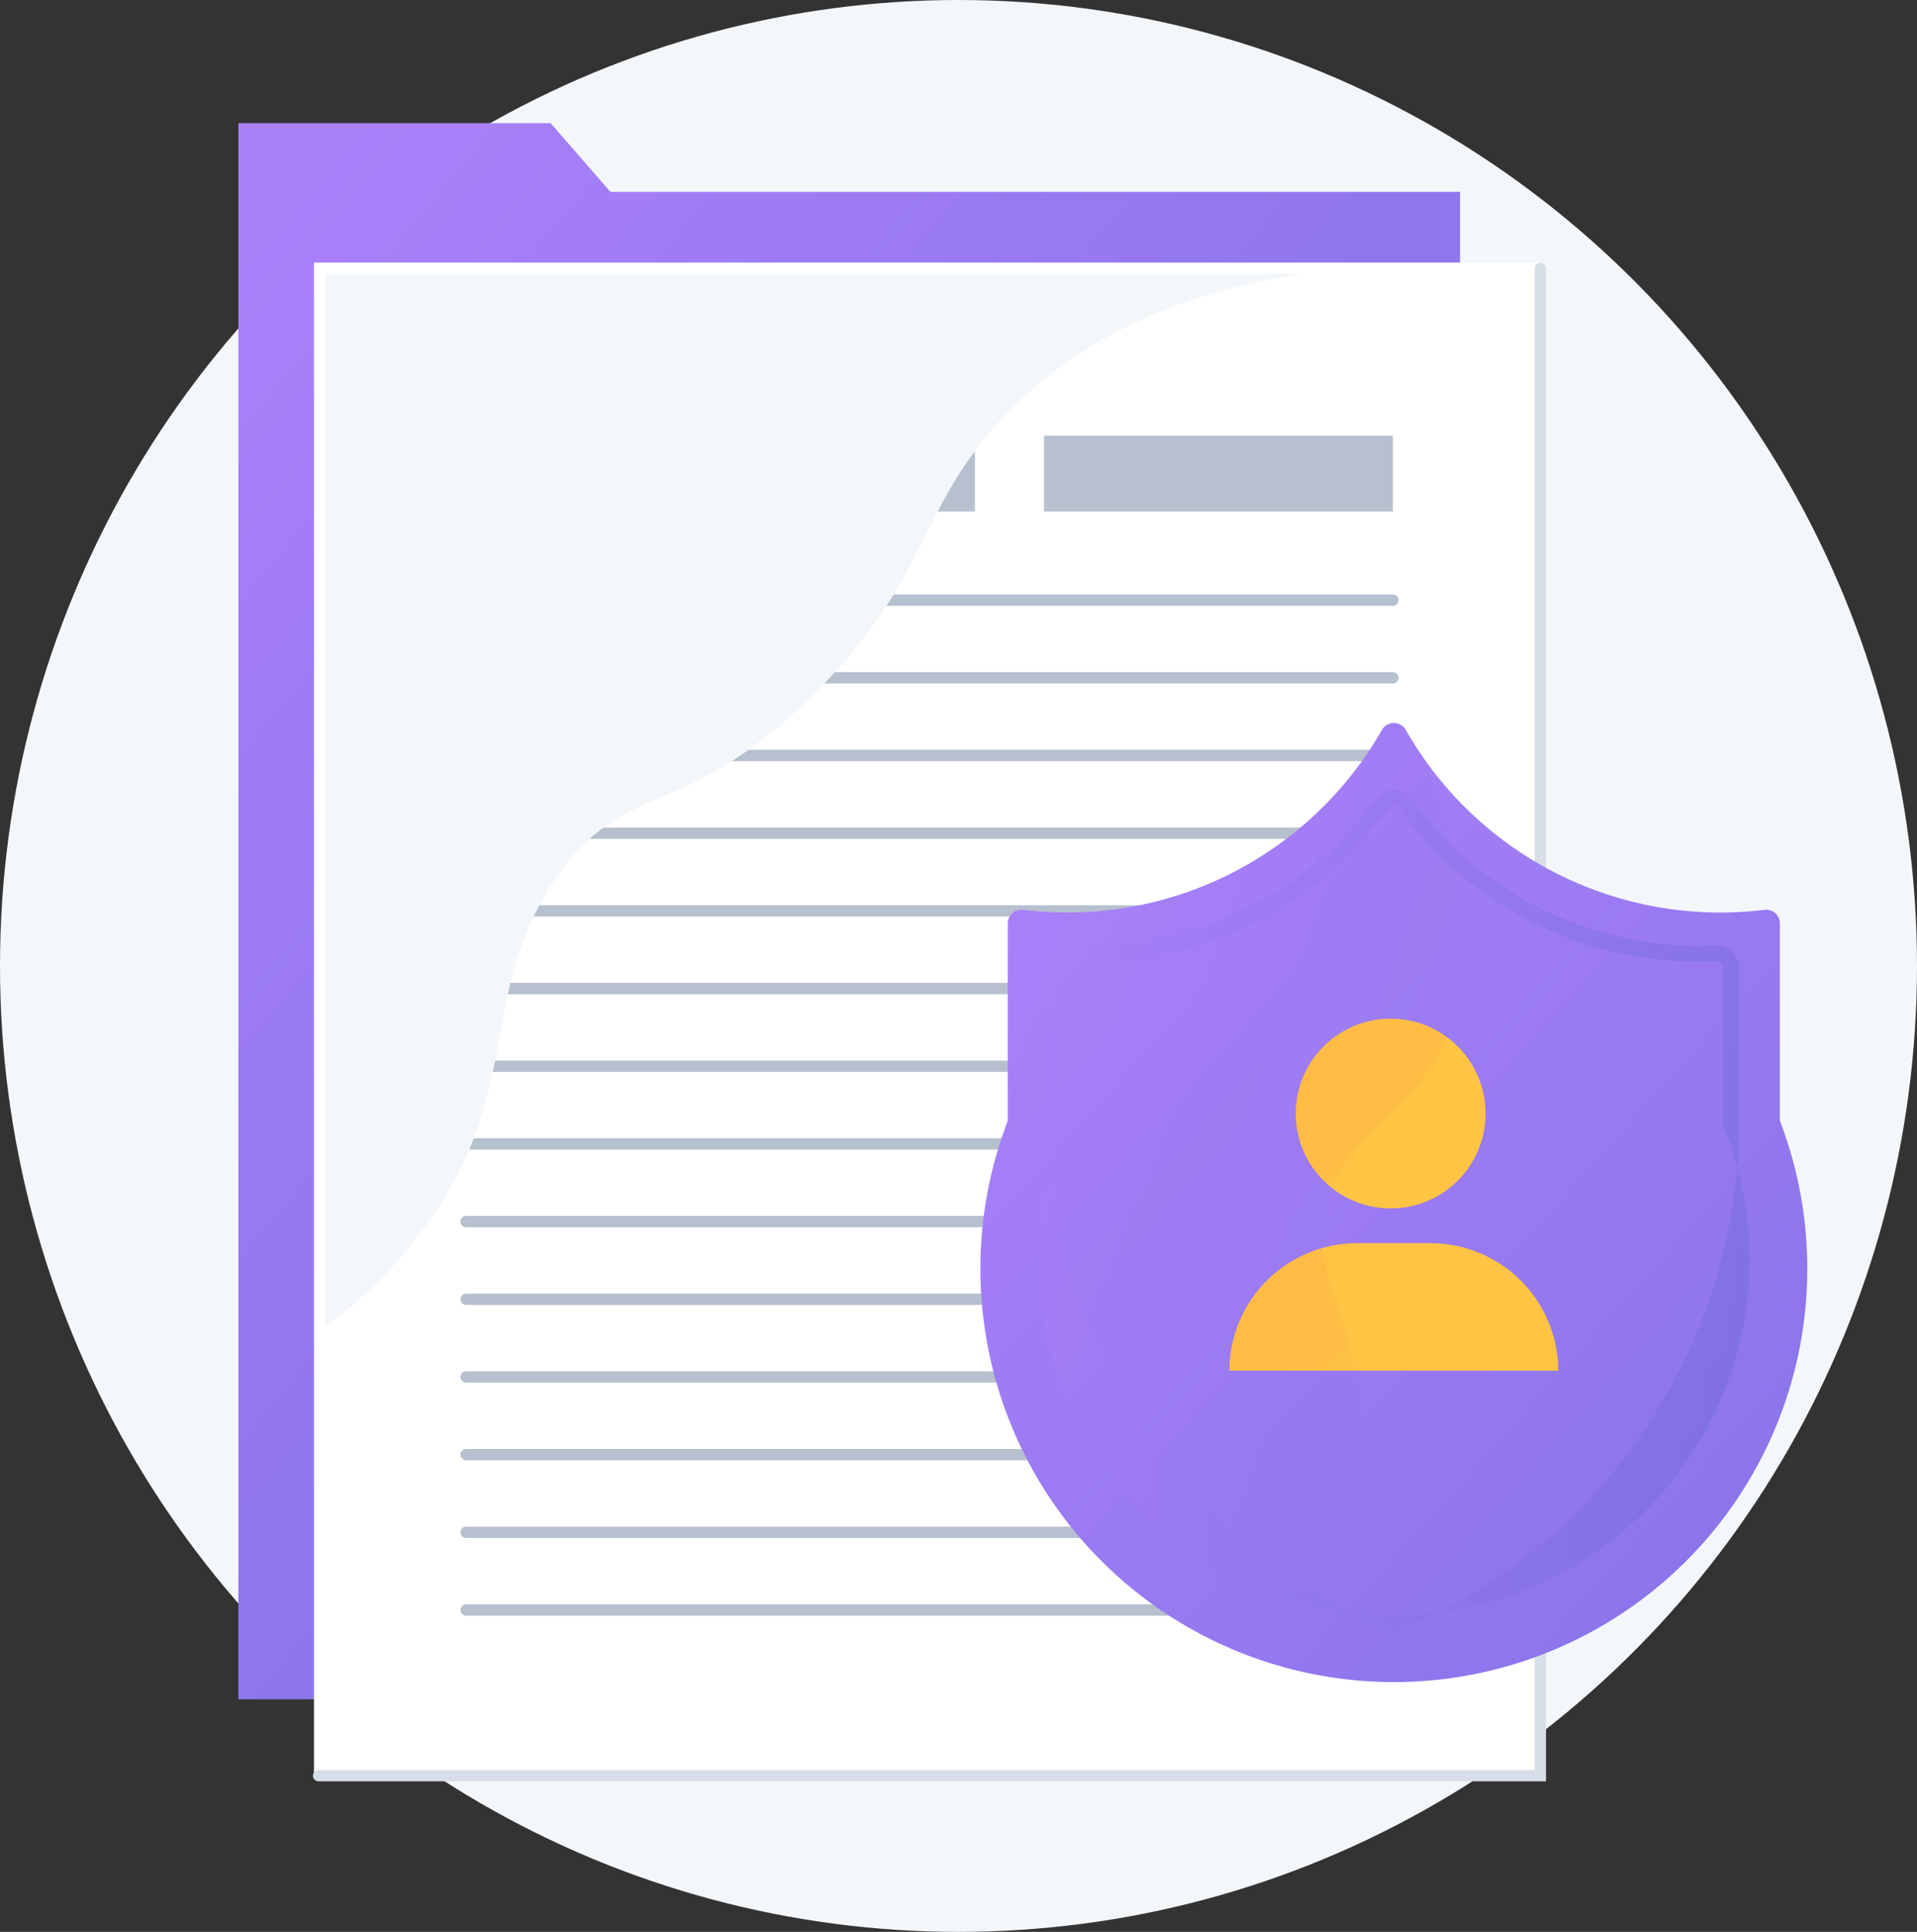 <svg id="privacy-icon" xmlns="http://www.w3.org/2000/svg" xmlns:xlink="http://www.w3.org/1999/xlink" width="126" height="127" viewBox="0 0 126 127">
  <rect x="0" y="0" width="126" height="127" fill="#333333" stroke="none"/>
  <defs>
    <linearGradient id="linear-gradient" x1="0.05" y1="0.038" x2="1.247" y2="1.325" gradientUnits="objectBoundingBox">
      <stop offset="0" stop-color="#aa80f9"/>
      <stop offset="0.996" stop-color="#6165d7"/>
    </linearGradient>
    <linearGradient id="linear-gradient-2" x1="0.154" y1="0.051" x2="1.968" y2="1.96" xlink:href="#linear-gradient"/>
    <linearGradient id="linear-gradient-3" x1="0.11" y1="0.122" x2="2.691" y2="1.83" xlink:href="#linear-gradient"/>
    <linearGradient id="linear-gradient-4" x1="4.107" y1="6.081" x2="1.17" y2="1.536" gradientUnits="objectBoundingBox">
      <stop offset="0.004" stop-color="#f36f56"/>
      <stop offset="1" stop-color="#ffc444"/>
    </linearGradient>
    <linearGradient id="linear-gradient-5" x1="2.247" y1="7.827" x2="0.553" y2="1.065" xlink:href="#linear-gradient-4"/>
    <linearGradient id="linear-gradient-6" x1="0" y1="0.5" x2="1" y2="0.5" xlink:href="#linear-gradient"/>
    <linearGradient id="linear-gradient-7" x1="0.213" y1="0.094" x2="1.49" y2="1.577" xlink:href="#linear-gradient-4"/>
    <linearGradient id="linear-gradient-8" x1="0.202" y1="0.269" x2="1.826" y2="2.434" xlink:href="#linear-gradient-4"/>
  </defs>
  <ellipse id="Ellipse_112" data-name="Ellipse 112" cx="63" cy="63.5" rx="63" ry="63.5" transform="translate(0)" fill="#f4f7fa"/>
  <g id="Group_2521" data-name="Group 2521" transform="translate(15.669 8.095)">
    <g id="Group_2517" data-name="Group 2517">
      <path id="Path_4478" data-name="Path 4478" d="M5530.929,1222.777h-80.3v-103.62h20.523l3.933,4.52h55.843Z" transform="translate(-5450.63 -1119.157)" fill="url(#linear-gradient)"/>
      <rect id="Rectangle_1051" data-name="Rectangle 1051" width="80.299" height="99.099" transform="translate(5.275 9.537)" fill="#fff"/>
      <rect id="Rectangle_1052" data-name="Rectangle 1052" width="33.439" height="4.982" transform="translate(14.969 20.55)" fill="#b7c0ce"/>
      <rect id="Rectangle_1053" data-name="Rectangle 1053" width="22.934" height="4.982" transform="translate(52.947 20.55)" fill="#b7c0ce"/>
      <path id="Path_4479" data-name="Path 4479" d="M5570.722,1244.739H5509.81a.372.372,0,1,1,0-.745h60.912a.372.372,0,1,1,0,.745Z" transform="translate(-5494.84 -1213.009)" fill="#b7c0ce"/>
      <path id="Path_4480" data-name="Path 4480" d="M5570.722,1265.314H5509.81a.372.372,0,1,1,0-.745h60.912a.372.372,0,1,1,0,.745Z" transform="translate(-5494.84 -1228.477)" fill="#b7c0ce"/>
      <path id="Path_4481" data-name="Path 4481" d="M5570.722,1285.889H5509.81a.372.372,0,1,1,0-.745h60.912a.372.372,0,1,1,0,.745Z" transform="translate(-5494.84 -1243.945)" fill="#b7c0ce"/>
      <path id="Path_4482" data-name="Path 4482" d="M5570.722,1306.464H5509.81a.372.372,0,1,1,0-.745h60.912a.372.372,0,1,1,0,.745Z" transform="translate(-5494.84 -1259.413)" fill="#b7c0ce"/>
      <path id="Path_4483" data-name="Path 4483" d="M5570.722,1327.039H5509.81a.372.372,0,1,1,0-.745h60.912a.372.372,0,1,1,0,.745Z" transform="translate(-5494.84 -1274.881)" fill="#b7c0ce"/>
      <path id="Path_4484" data-name="Path 4484" d="M5570.722,1347.613H5509.81a.372.372,0,1,1,0-.745h60.912a.372.372,0,1,1,0,.745Z" transform="translate(-5494.84 -1290.349)" fill="#b7c0ce"/>
      <path id="Path_4485" data-name="Path 4485" d="M5570.722,1368.188H5509.81a.372.372,0,1,1,0-.745h60.912a.372.372,0,1,1,0,.745Z" transform="translate(-5494.84 -1305.817)" fill="#b7c0ce"/>
      <path id="Path_4486" data-name="Path 4486" d="M5570.722,1388.762H5509.81a.372.372,0,1,1,0-.745h60.912a.372.372,0,1,1,0,.745Z" transform="translate(-5494.84 -1321.285)" fill="#b7c0ce"/>
      <path id="Path_4487" data-name="Path 4487" d="M5570.722,1409.338H5509.81a.372.372,0,1,1,0-.745h60.912a.372.372,0,1,1,0,.745Z" transform="translate(-5494.84 -1336.754)" fill="#b7c0ce"/>
      <path id="Path_4488" data-name="Path 4488" d="M5570.722,1429.912H5509.81a.372.372,0,1,1,0-.745h60.912a.372.372,0,1,1,0,.745Z" transform="translate(-5494.84 -1352.221)" fill="#b7c0ce"/>
      <path id="Path_4489" data-name="Path 4489" d="M5570.722,1450.487H5509.81a.372.372,0,1,1,0-.745h60.912a.372.372,0,1,1,0,.745Z" transform="translate(-5494.84 -1367.689)" fill="#b7c0ce"/>
      <path id="Path_4490" data-name="Path 4490" d="M5570.722,1471.062H5509.81a.372.372,0,1,1,0-.744h60.912a.372.372,0,1,1,0,.744Z" transform="translate(-5494.84 -1383.157)" fill="#b7c0ce"/>
      <path id="Path_4491" data-name="Path 4491" d="M5570.722,1491.637H5509.81a.372.372,0,1,1,0-.745h60.912a.372.372,0,1,1,0,.745Z" transform="translate(-5494.84 -1398.625)" fill="#b7c0ce"/>
      <path id="Path_4492" data-name="Path 4492" d="M5570.722,1512.211H5509.81a.372.372,0,1,1,0-.745h60.912a.372.372,0,1,1,0,.745Z" transform="translate(-5494.84 -1414.093)" fill="#b7c0ce"/>
      <path id="Path_4493" data-name="Path 4493" d="M5471.882,1227.481a30.934,30.934,0,0,0,7.3-7.338c6.109-8.719,3.2-14.675,8.058-22.137,4.525-6.955,8.411-3.875,16.918-12.183,8.471-8.273,6.748-12.828,13.859-19.587,3.829-3.64,10.313-7.665,21.842-8.687l-67.978.008Z" transform="translate(-5466.607 -1148.019)" fill="#f4f7fa" style="mix-blend-mode: multiply;isolation: isolate"/>
      <path id="Path_4494" data-name="Path 4494" d="M5471.014,1255.811a.372.372,0,0,1-.371-.372v-99.358h80.542a.372.372,0,0,1,0,.745h-79.8v98.614A.373.373,0,0,1,5471.014,1255.811Z" transform="translate(-5465.675 -1146.916)" fill="#fff"/>
      <path id="Path_4495" data-name="Path 4495" d="M5551.427,1255.925h-80.672a.372.372,0,0,1,0-.745h79.927v-98.727a.373.373,0,0,1,.745,0Z" transform="translate(-5465.48 -1146.916)" fill="#d8dee8"/>
    </g>
    <g id="Group_2520" data-name="Group 2520" transform="translate(50.572 39.434)">
      <path id="Path_4496" data-name="Path 4496" d="M5701.221,1290.492a23.812,23.812,0,0,1-20.689-12.009.9.9,0,0,0-1.557,0,23.8,23.8,0,0,1-23.586,11.83.9.9,0,0,0-1.007.892v12.969a27.175,27.175,0,1,0,50.745,0v-12.969a.9.9,0,0,0-1.007-.892A23.7,23.7,0,0,1,5701.221,1290.492Z" transform="translate(-5654.381 -1278.032)" fill="url(#linear-gradient-2)"/>
      <path id="Path_4497" data-name="Path 4497" d="M5677.447,1323.121c-.179-6.087-3.27-8.385-2.046-13.371,1.208-4.927,4.931-5.562,7.368-10.1,1.916-3.567,2.964-9.411-1.082-19.351q-.617-.882-1.155-1.818a.9.9,0,0,0-1.558,0,23.8,23.8,0,0,1-23.587,11.83.9.9,0,0,0-1.007.892v12.969a39.482,39.482,0,0,0,18.113,33.221C5676.752,1331.378,5677.547,1326.513,5677.447,1323.121Z" transform="translate(-5654.38 -1278.032)" opacity="0.3" fill="url(#linear-gradient-3)" style="mix-blend-mode: multiply;isolation: isolate"/>
      <g id="Group_2518" data-name="Group 2518" transform="translate(14.561 19.438)">
        <circle id="Ellipse_113" data-name="Ellipse 113" cx="6.237" cy="6.237" r="6.237" transform="translate(4.366)" fill="url(#linear-gradient-4)"/>
        <path id="Path_4498" data-name="Path 4498" d="M5734.669,1424.2a8.408,8.408,0,0,0-8.384-8.383h-4.856a8.408,8.408,0,0,0-8.383,8.383Z" transform="translate(-5713.046 -1401.058)" fill="url(#linear-gradient-5)"/>
      </g>
      <path id="Path_4499" data-name="Path 4499" d="M5687.9,1351.1l-.2-.08a36.259,36.259,0,0,1-22.485-33.327v-10.334a1.427,1.427,0,0,1,1.493-1.425c.361.017.725.026,1.083.026a23.38,23.38,0,0,0,18.95-9.677,1.428,1.428,0,0,1,2.312,0,23.379,23.379,0,0,0,18.952,9.677c.356,0,.721-.009,1.081-.026a1.426,1.426,0,0,1,1.494,1.424v10.335a36.26,36.26,0,0,1-22.484,33.327Zm-21.257-44.11a.367.367,0,0,0-.369.369v10.334a23.38,23.38,0,1,0,43.251,0v-10.335a.37.37,0,0,0-.388-.368c-.377.018-.758.027-1.131.027a24.442,24.442,0,0,1-19.81-10.114.382.382,0,0,0-.6,0,24.437,24.437,0,0,1-20.939,10.088Z" transform="translate(-5662.528 -1291.309)" opacity="0.3" fill="url(#linear-gradient-6)" style="mix-blend-mode: multiply;isolation: isolate"/>
      <g id="Group_2519" data-name="Group 2519" transform="translate(14.561 19.438)" opacity="0.3" style="mix-blend-mode: multiply;isolation: isolate">
        <path id="Path_4500" data-name="Path 4500" d="M5730.637,1362.584a6.226,6.226,0,0,0,2.431,4.94c1.46-3.948,4.789-4.822,7.03-8.994q.246-.459.471-.971a6.237,6.237,0,0,0-9.932,5.025Z" transform="translate(-5726.271 -1356.347)" opacity="0.3" fill="url(#linear-gradient-7)" style="mix-blend-mode: multiply;isolation: isolate"/>
        <path id="Path_4501" data-name="Path 4501" d="M5719.236,1417.008a8.415,8.415,0,0,0-6.189,8.089h8.251C5720.723,1421.809,5719.391,1419.691,5719.236,1417.008Z" transform="translate(-5713.046 -1401.952)" opacity="0.3" fill="url(#linear-gradient-8)" style="mix-blend-mode: multiply;isolation: isolate"/>
      </g>
    </g>
  </g>
</svg>
